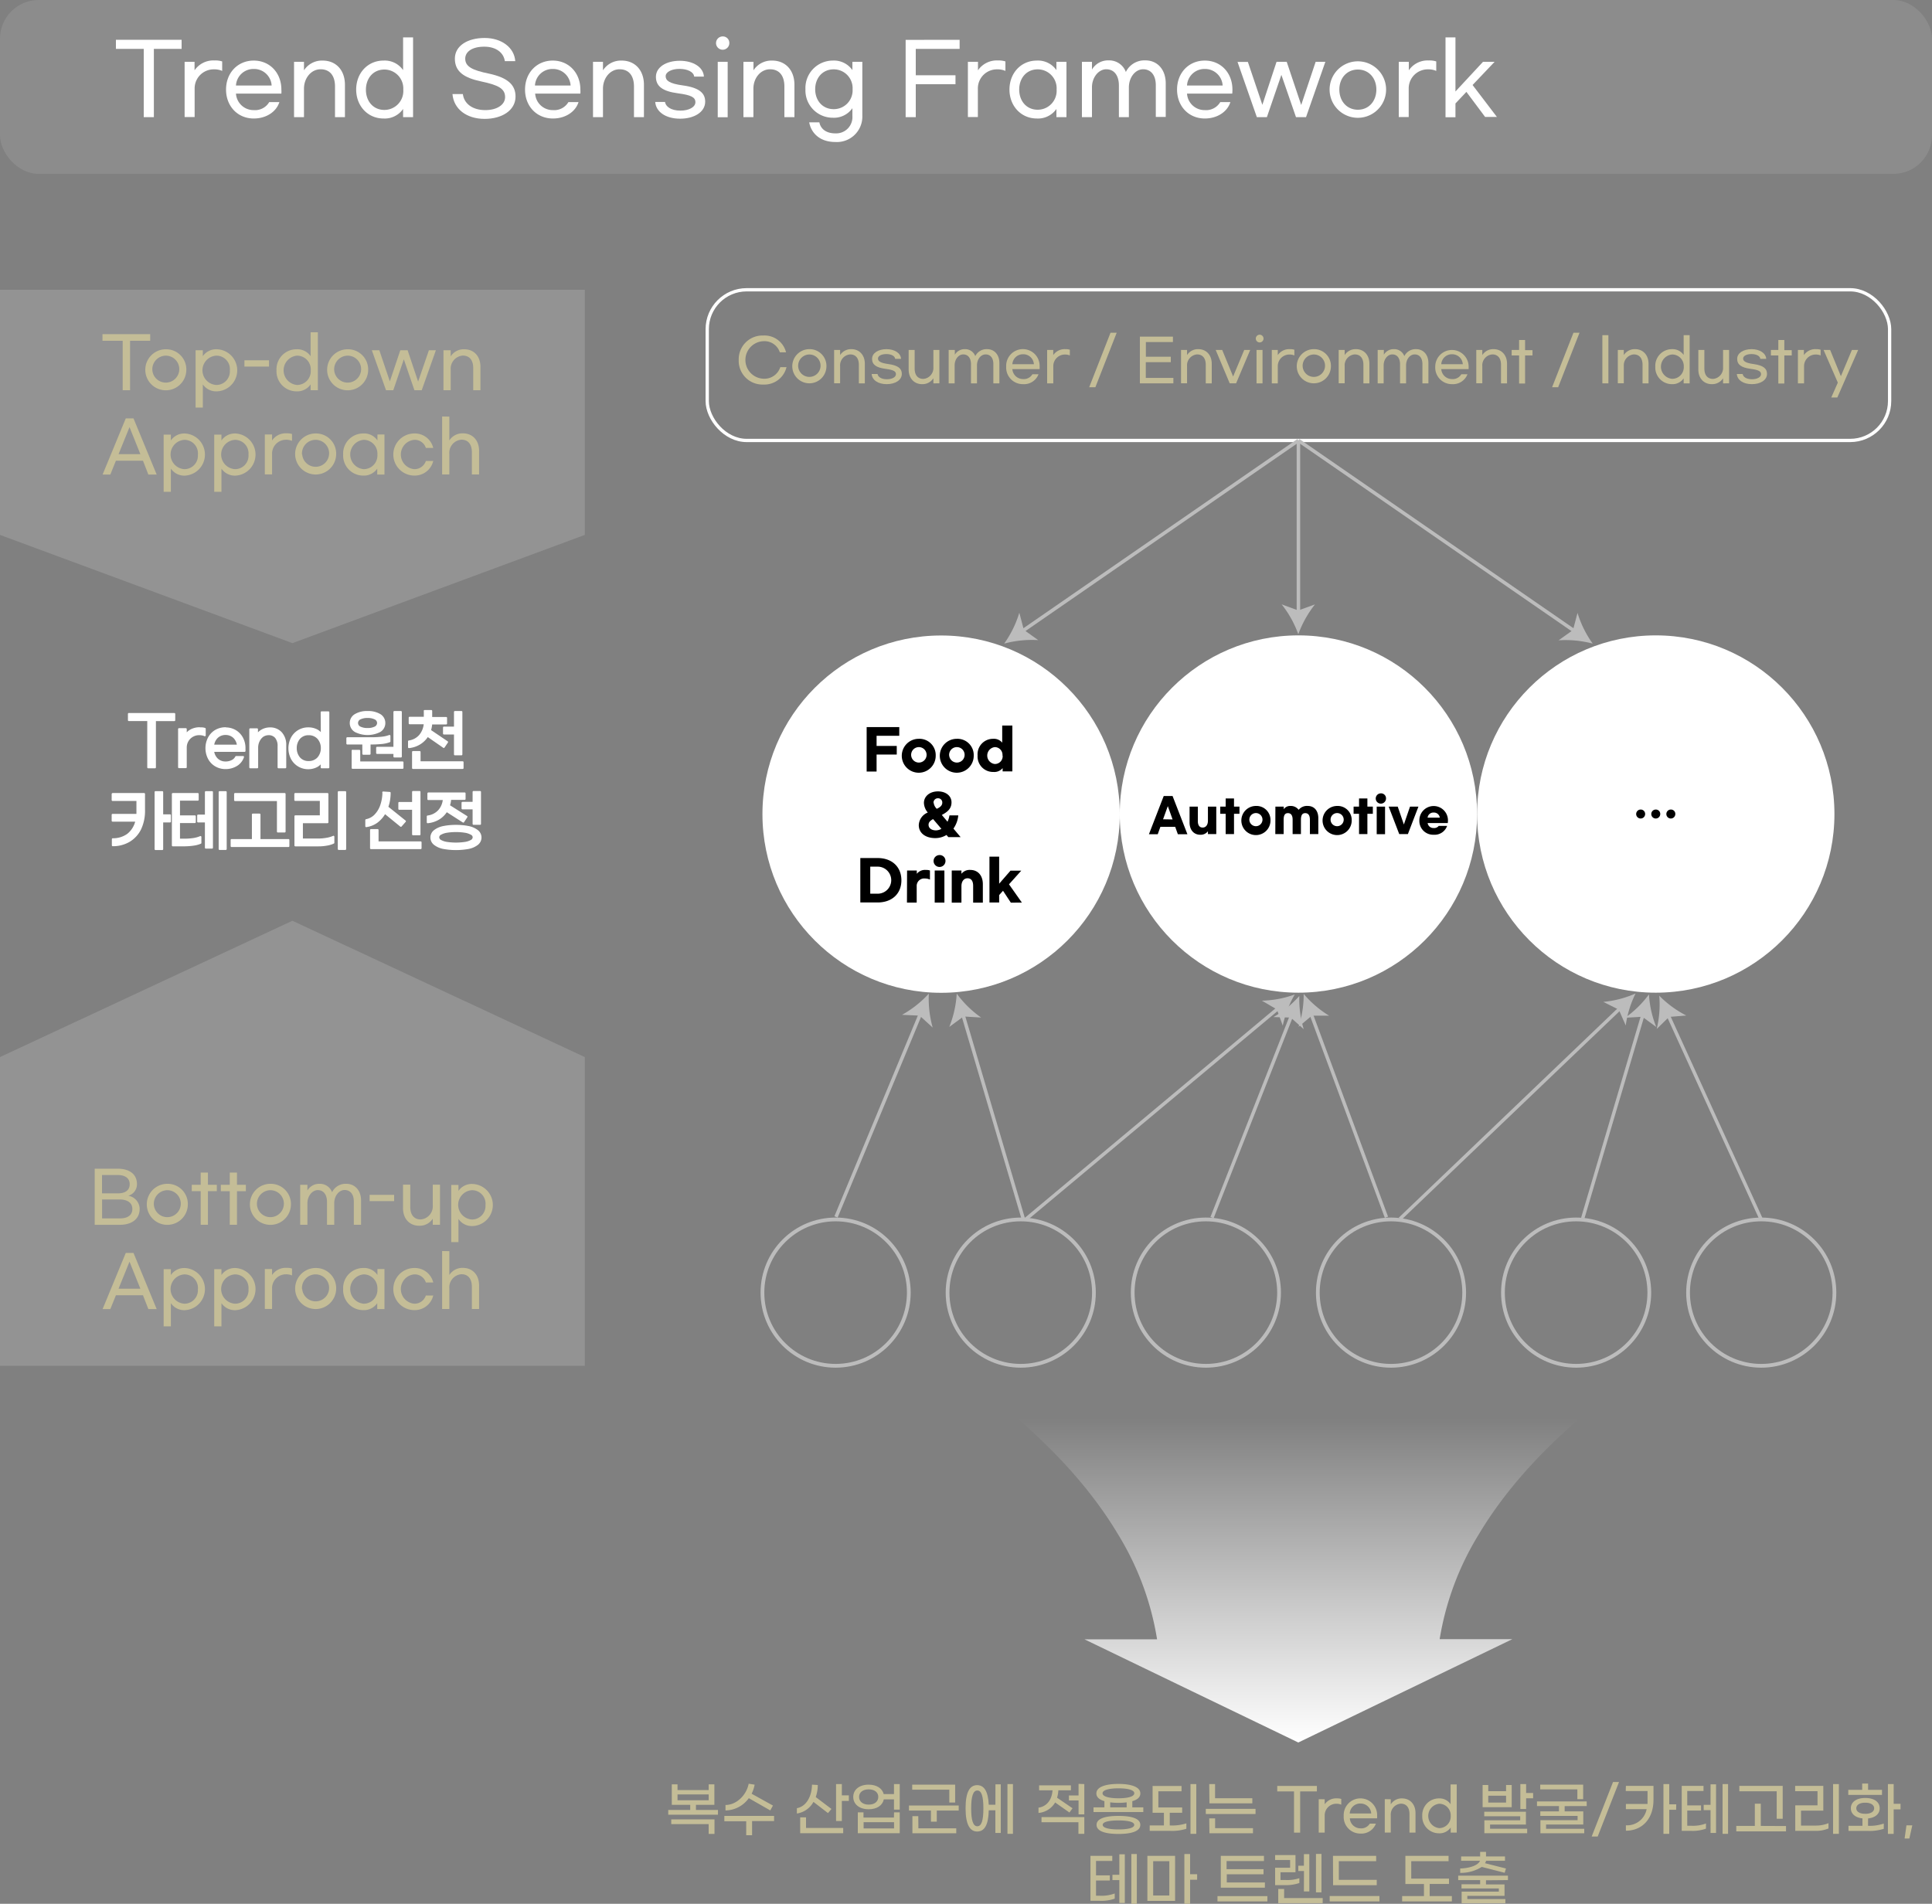 <svg xmlns="http://www.w3.org/2000/svg" xmlns:xlink="http://www.w3.org/1999/xlink" viewBox="0 0 500 492.75"><rect x="0" y="0" width="500" height="492.75" fill="#808080" stroke="none"/><defs><linearGradient id="무제_그라디언트_56" x1="336.03" y1="451" x2="336.03" y2="367" gradientUnits="userSpaceOnUse"><stop offset="0" stop-color="#fff"/><stop offset="1" stop-color="#fff" stop-opacity="0"/></linearGradient></defs><title>자산 6</title><g id="레이어_2" data-name="레이어 2"><g id="레이어_1-2" data-name="레이어 1"><rect width="500" height="45" rx="10" ry="10" style="fill:#fff;opacity:0.1"/><path d="M39.82,12.65V30.32H37.2V12.65H30V10.3H47v2.35Z" style="fill:#fff"/><path d="M50.35,16v2.2a5.87,5.87,0,0,1,5.15-2.55,5.66,5.66,0,0,1,2,.25v2.45a5.12,5.12,0,0,0-2.13-.4,4.93,4.93,0,0,0-5,4.95v7.39H47.78V16Z" style="fill:#fff"/><path d="M58.5,23.18c0-4.3,3-7.5,7.17-7.5s7.15,3.2,7.15,7.5a7.6,7.6,0,0,1,0,1.05H61.07a4.56,4.56,0,0,0,4.6,4.27,4.25,4.25,0,0,0,4-2.07H72.3c-.78,2.47-3.35,4.24-6.63,4.24C61.5,30.67,58.5,27.48,58.5,23.18Zm7.17-5.33a4.53,4.53,0,0,0-4.6,4.28H70.3A4.55,4.55,0,0,0,65.67,17.85Z" style="fill:#fff"/><path d="M78.67,16V18.2a5.54,5.54,0,0,1,4.85-2.52c3.38,0,5.75,2.42,5.75,6.27v8.37H86.7V22.4c0-2.9-1.4-4.47-3.73-4.47-2.5,0-4.3,2.35-4.3,5v7.39H76.1V16Z" style="fill:#fff"/><path d="M92.18,23.18c0-4.28,3-7.5,7.07-7.5a5.77,5.77,0,0,1,5.07,2.47V9.68h2.58V30.32h-2.58V28.2a5.77,5.77,0,0,1-5.07,2.47C95.2,30.67,92.18,27.45,92.18,23.18Zm12.19,0A4.9,4.9,0,0,0,99.47,18c-2.87,0-4.77,2.25-4.77,5.23s1.9,5.22,4.77,5.22A4.9,4.9,0,0,0,104.37,23.18Z" style="fill:#fff"/><path d="M133.35,15.83h-2.7c-.28-2.13-2.2-3.75-5.33-3.75s-4.92,1.3-4.92,3.1c0,2.07,1.85,3,6.12,3.87,4.93,1.05,6.9,2.95,6.9,5.93,0,3.6-3.52,5.79-8,5.79-4.68,0-8-2.55-8.32-6.42h2.69c.28,2.43,2.45,4.15,5.8,4.15,3,0,5.13-1.37,5.13-3.37,0-2.23-1.83-3.13-6.18-4.05-4.52-.95-6.82-2.58-6.82-5.9s3.27-5.35,7.7-5.35S133.1,12.33,133.35,15.83Z" style="fill:#fff"/><path d="M135.88,23.18c0-4.3,3-7.5,7.17-7.5s7.15,3.2,7.15,7.5a7.6,7.6,0,0,1,0,1.05h-11.7a4.55,4.55,0,0,0,4.6,4.27,4.26,4.26,0,0,0,4-2.07h2.62c-.77,2.47-3.35,4.24-6.62,4.24C138.87,30.67,135.88,27.48,135.88,23.18Zm7.17-5.33a4.52,4.52,0,0,0-4.6,4.28h9.22A4.55,4.55,0,0,0,143.05,17.85Z" style="fill:#fff"/><path d="M156.05,16V18.2a5.53,5.53,0,0,1,4.85-2.52c3.37,0,5.75,2.42,5.75,6.27v8.37h-2.58V22.4c0-2.9-1.4-4.47-3.72-4.47-2.5,0-4.3,2.35-4.3,5v7.39h-2.58V16Z" style="fill:#fff"/><path d="M182.17,19.83h-2.52c-.1-1.2-1.73-2-3.8-2s-3.58.82-3.58,1.9.9,1.9,4.4,2.37c4.3.58,5.83,2,5.83,4.2,0,2.77-2.93,4.42-6.48,4.42-3.82,0-6.27-1.84-6.45-4.34h2.53c.15,1.12,1.45,2.25,4,2.25,2.2,0,3.87-.91,3.87-2.18s-1.1-1.85-4.52-2.3c-3.9-.52-5.7-1.77-5.7-4.27s2.67-4.15,6.17-4.15S182.05,17.4,182.17,19.83Z" style="fill:#fff"/><path d="M188.75,11.13A1.72,1.72,0,1,1,187,9.43,1.67,1.67,0,0,1,188.75,11.13Zm-3,19.22V16h2.57V30.35Z" style="fill:#fff"/><path d="M195,16V18.2a5.53,5.53,0,0,1,4.85-2.52c3.37,0,5.75,2.42,5.75,6.27v8.37H203V22.4c0-2.9-1.4-4.47-3.72-4.47-2.5,0-4.3,2.35-4.3,5v7.39h-2.58V16Z" style="fill:#fff"/><path d="M209.42,31.67h2.63c.3,1.53,1.57,2.85,4.15,2.85A4.21,4.21,0,0,0,220.6,30V28a5.8,5.8,0,0,1-5.08,2.47,7.06,7.06,0,0,1-7.07-7.37,7.09,7.09,0,0,1,7.07-7.42,5.8,5.8,0,0,1,5.08,2.47V16h2.57V30a6.58,6.58,0,0,1-7,6.75C212.1,36.75,209.92,34.37,209.42,31.67Zm11.23-8.57a4.87,4.87,0,0,0-4.9-5.15c-2.88,0-4.78,2.23-4.78,5.15s1.9,5.15,4.78,5.15A4.86,4.86,0,0,0,220.65,23.1Z" style="fill:#fff"/><path d="M248.35,10.3v2.35H237v6.83l10.28,0V21.8H237v8.52h-2.62v-20Z" style="fill:#fff"/><path d="M253.1,16v2.2a5.87,5.87,0,0,1,5.15-2.55,5.66,5.66,0,0,1,1.95.25v2.45a5.12,5.12,0,0,0-2.13-.4,4.93,4.93,0,0,0-5,4.95v7.39h-2.58V16Z" style="fill:#fff"/><path d="M261.25,23.18c0-4.28,3-7.5,7.07-7.5a5.8,5.8,0,0,1,5.08,2.47V16H276V30.32H273.4V28.2a5.8,5.8,0,0,1-5.08,2.47C264.27,30.67,261.25,27.45,261.25,23.18Zm12.2,0a4.9,4.9,0,0,0-4.9-5.23c-2.88,0-4.78,2.25-4.78,5.23s1.9,5.22,4.78,5.22A4.9,4.9,0,0,0,273.45,23.18Z" style="fill:#fff"/><path d="M282.6,16v2a4.83,4.83,0,0,1,4.32-2.37,4.58,4.58,0,0,1,4.45,3,5.35,5.35,0,0,1,5.07-3c3.05,0,5.25,2.32,5.25,5.95v8.69h-2.57V22.05c0-2.57-1.25-4.12-3.28-4.12s-3.69,2.1-3.69,4.7v7.69h-2.58V22.15c0-2.67-1.27-4.22-3.27-4.22s-3.7,2.1-3.7,4.67v7.72H280V16Z" style="fill:#fff"/><path d="M304.62,23.18c0-4.3,3-7.5,7.18-7.5s7.15,3.2,7.15,7.5a7.6,7.6,0,0,1-.05,1.05H307.2a4.55,4.55,0,0,0,4.6,4.27,4.26,4.26,0,0,0,4-2.07h2.62c-.77,2.47-3.35,4.24-6.62,4.24C307.62,30.67,304.62,27.48,304.62,23.18Zm7.18-5.33a4.52,4.52,0,0,0-4.6,4.28h9.22A4.55,4.55,0,0,0,311.8,17.85Z" style="fill:#fff"/><path d="M343,16,338,30.32H335.4l-3.78-10.94-3.75,10.94h-2.6l-5-14.29h2.68l3.75,11.1L330.37,16H333l3.75,11.17L340.49,16Z" style="fill:#fff"/><path d="M358.72,23.18a7.31,7.31,0,1,1-14.62,0,7.31,7.31,0,1,1,14.62,0Zm-12.1,0c0,3,1.95,5.22,4.8,5.22s4.78-2.25,4.78-5.22S354.25,18,351.42,18,346.62,20.2,346.62,23.18Z" style="fill:#fff"/><path d="M364.6,16v2.2a5.87,5.87,0,0,1,5.15-2.55,5.66,5.66,0,0,1,1.95.25v2.45a5.12,5.12,0,0,0-2.13-.4,4.93,4.93,0,0,0-5,4.95v7.39H362V16Z" style="fill:#fff"/><path d="M379.5,23.78l-2.83,3v3.57H374.1V9.68h2.57v14L383.8,16h3l-5.7,6,6.3,8.27h-3.05Z" style="fill:#fff"/><path d="M79.87,190.06a3.12,3.12,0,0,0-2.39,1,3.83,3.83,0,0,0-.91,2.57,3.87,3.87,0,0,0,.91,2.58,3.11,3.11,0,0,0,2.39,1,3.24,3.24,0,0,0,2.45-1,3.79,3.79,0,0,0,.94-2.58,3.75,3.75,0,0,0-.94-2.57,3.25,3.25,0,0,0-2.45-1ZM58.36,190a3.09,3.09,0,0,0-2.18.84,3.44,3.44,0,0,0-1,2.12h6.38a3.45,3.45,0,0,0-1-2.13,3.12,3.12,0,0,0-2.19-.83Zm11.52-1.5a3.77,3.77,0,0,1,2.86,1.17,4.55,4.55,0,0,1,1.11,3.17v5.78H72.07v-5.47a3.45,3.45,0,0,0-.68-2.3,2.38,2.38,0,0,0-1.89-.8,2.74,2.74,0,0,0-1.54.49,3.42,3.42,0,0,0-1,1.26,3.9,3.9,0,0,0-.38,1.71v5.11H64.75v-9.88h1.78v1.5a3.36,3.36,0,0,1,1.15-1.14,4.18,4.18,0,0,1,2.2-.6Zm-11.52,0a5,5,0,0,1,2.57.68A4.79,4.79,0,0,1,62.66,191a5.51,5.51,0,0,1,.64,2.66V194a2.31,2.31,0,0,1,0,.37H55.18a3.44,3.44,0,0,0,1,2.11,3.08,3.08,0,0,0,2.18.84,3.65,3.65,0,0,0,1.75-.41,2.28,2.28,0,0,0,1-1h1.81A4,4,0,0,1,61.3,198a5.43,5.43,0,0,1-2.94.83,5,5,0,0,1-2.57-.69,4.71,4.71,0,0,1-1.74-1.83,5.79,5.79,0,0,1,0-5.33,4.74,4.74,0,0,1,1.74-1.84,5.08,5.08,0,0,1,2.57-.68Zm-6.7,0a5.78,5.78,0,0,1,.77,0,3.1,3.1,0,0,1,.58.13v1.7a2.92,2.92,0,0,0-.65-.21,4.18,4.18,0,0,0-.82-.07,3.4,3.4,0,0,0-1.79.49,3.35,3.35,0,0,0-1.21,1.24,3.41,3.41,0,0,0-.44,1.69v5.11H46.32v-9.88H48.1v1.52a3.47,3.47,0,0,1,1.21-1.16,4.7,4.7,0,0,1,2.35-.6Zm-18.29-3.72H45.12v1.63h-5v12.21H38.34V186.4h-5v-1.63Zm49.85-.43H85v14.27H83.22v-1.46A3.27,3.27,0,0,1,82,198.32a4.69,4.69,0,0,1-2.24.54,4.77,4.77,0,0,1-4.25-2.53,5.83,5.83,0,0,1,0-5.31,4.77,4.77,0,0,1,4.25-2.53A4.69,4.69,0,0,1,82,189a3.27,3.27,0,0,1,1.26,1.17Z" style="fill:#fff;fill-rule:evenodd"/><path d="M79.87,190.06a3.12,3.12,0,0,0-2.39,1,3.83,3.83,0,0,0-.91,2.57,3.87,3.87,0,0,0,.91,2.58,3.11,3.11,0,0,0,2.39,1,3.24,3.24,0,0,0,2.45-1,3.79,3.79,0,0,0,.94-2.58,3.75,3.75,0,0,0-.94-2.57,3.25,3.25,0,0,0-2.45-1ZM58.36,190a3.09,3.09,0,0,0-2.18.84,3.44,3.44,0,0,0-1,2.12h6.38a3.45,3.45,0,0,0-1-2.13,3.12,3.12,0,0,0-2.19-.83Zm11.52-1.5a3.77,3.77,0,0,1,2.86,1.17,4.55,4.55,0,0,1,1.11,3.17v5.78H72.07v-5.47a3.45,3.45,0,0,0-.68-2.3,2.38,2.38,0,0,0-1.89-.8,2.74,2.74,0,0,0-1.54.49,3.42,3.42,0,0,0-1,1.26,3.9,3.9,0,0,0-.38,1.71v5.11H64.75v-9.88h1.78v1.5a3.36,3.36,0,0,1,1.15-1.14,4.18,4.18,0,0,1,2.2-.6Zm-11.52,0a5,5,0,0,1,2.57.68A4.79,4.79,0,0,1,62.66,191a5.51,5.51,0,0,1,.64,2.66V194a2.31,2.31,0,0,1,0,.37H55.18a3.44,3.44,0,0,0,1,2.11,3.08,3.08,0,0,0,2.18.84,3.65,3.65,0,0,0,1.75-.41,2.28,2.28,0,0,0,1-1h1.81A4,4,0,0,1,61.3,198a5.43,5.43,0,0,1-2.94.83,5,5,0,0,1-2.57-.69,4.71,4.71,0,0,1-1.74-1.83,5.79,5.79,0,0,1,0-5.33,4.74,4.74,0,0,1,1.74-1.84,5.08,5.08,0,0,1,2.57-.68Zm-6.7,0a5.78,5.78,0,0,1,.77,0,3.1,3.1,0,0,1,.58.13v1.7a2.92,2.92,0,0,0-.65-.21,4.18,4.18,0,0,0-.82-.07,3.4,3.4,0,0,0-1.79.49,3.35,3.35,0,0,0-1.21,1.24,3.41,3.41,0,0,0-.44,1.69v5.11H46.32v-9.88H48.1v1.52a3.47,3.47,0,0,1,1.21-1.16,4.7,4.7,0,0,1,2.35-.6Zm-18.29-3.72H45.12v1.63h-5v12.21H38.34V186.4h-5v-1.63Zm49.85-.43H85v14.27H83.22v-1.46A3.27,3.27,0,0,1,82,198.32a4.69,4.69,0,0,1-2.24.54,4.77,4.77,0,0,1-4.25-2.53,5.83,5.83,0,0,1,0-5.31,4.77,4.77,0,0,1,4.25-2.53A4.69,4.69,0,0,1,82,189a3.27,3.27,0,0,1,1.26,1.17Z" style="fill:none;stroke:#fff;stroke-linejoin:round;stroke-width:0.461px"/><path d="M106.87,194.62h1.74v2.65h11.13v1.52H106.87v-4.17Zm-15.63-.31H93v3h11.19v1.45H91.24v-4.48Zm9.57-3.85v1.42a7.74,7.74,0,0,1-2,.45,27.68,27.68,0,0,1-2.88.13h-.26v2.65H94v-2.65H89.87v-1.41H96a23.86,23.86,0,0,0,2.79-.14,7.76,7.76,0,0,0,2-.45Zm-5.69-4.86a4.3,4.3,0,0,0-1.93.38,1.26,1.26,0,0,0-.76,1.14,1.29,1.29,0,0,0,.76,1.16,4.3,4.3,0,0,0,1.93.38,4.24,4.24,0,0,0,1.93-.38,1.3,1.3,0,0,0,.77-1.16,1.27,1.27,0,0,0-.77-1.14,4.24,4.24,0,0,0-1.93-.38Zm0-1.34a5.92,5.92,0,0,1,3.15.74,2.41,2.41,0,0,1,1.22,2.12,2.43,2.43,0,0,1-1.22,2.15,7.05,7.05,0,0,1-6.29,0,2.44,2.44,0,0,1-1.23-2.15A2.42,2.42,0,0,1,92,185a5.91,5.91,0,0,1,3.14-.74Zm22.6,0h1.71v11h-1.71v-5.39h-2.84v-1.58h2.84v-4Zm-15.67,0h1.71v11.56h-1.71v-.92H97.58v-1.38h4.47v-9.26Zm7.84-.26h1.73v1.8h3.85v1.47h-3.84a7,7,0,0,1-.12.93,5.69,5.69,0,0,1-.22.86l4.44,3-.88,1.3-4.2-2.91a6.29,6.29,0,0,1-2,2,6.56,6.56,0,0,1-2.82.95v-1.52a4.58,4.58,0,0,0,2.84-1.51,5.46,5.46,0,0,0,1.24-3.15H106v-1.47h3.91V184Z" style="fill:#fff;fill-rule:evenodd"/><path d="M106.87,194.62h1.74v2.65h11.13v1.52H106.87v-4.17Zm-15.63-.31H93v3h11.19v1.45H91.24v-4.48Zm9.57-3.85v1.42a7.74,7.74,0,0,1-2,.45,27.68,27.68,0,0,1-2.88.13h-.26v2.65H94v-2.65H89.87v-1.41H96a23.86,23.86,0,0,0,2.79-.14,7.76,7.76,0,0,0,2-.45Zm-5.69-4.86a4.3,4.3,0,0,0-1.93.38,1.26,1.26,0,0,0-.76,1.14,1.29,1.29,0,0,0,.76,1.16,4.3,4.3,0,0,0,1.93.38,4.24,4.24,0,0,0,1.93-.38,1.3,1.3,0,0,0,.77-1.16,1.27,1.27,0,0,0-.77-1.14,4.24,4.24,0,0,0-1.93-.38Zm0-1.34a5.92,5.92,0,0,1,3.15.74,2.41,2.41,0,0,1,1.22,2.12,2.43,2.43,0,0,1-1.22,2.15,7.05,7.05,0,0,1-6.29,0,2.44,2.44,0,0,1-1.23-2.15A2.42,2.42,0,0,1,92,185a5.91,5.91,0,0,1,3.14-.74Zm22.6,0h1.71v11h-1.71v-5.39h-2.84v-1.58h2.84v-4Zm-15.67,0h1.71v11.56h-1.71v-.92H97.58v-1.38h4.47v-9.26Zm7.84-.26h1.73v1.8h3.85v1.47h-3.84a7,7,0,0,1-.12.93,5.69,5.69,0,0,1-.22.86l4.44,3-.88,1.3-4.2-2.91a6.29,6.29,0,0,1-2,2,6.56,6.56,0,0,1-2.82.95v-1.52a4.58,4.58,0,0,0,2.84-1.51,5.46,5.46,0,0,0,1.24-3.15H106v-1.47h3.91V184Z" style="fill:none;stroke:#fff;stroke-linejoin:round;stroke-width:0.461px"/><path d="M65.42,210.81h1.76v6.59h7.48V219H59.92v-1.6h5.5v-6.59Zm11-5.32h8.34v7.34h-6.6v4.43h4.32a12.06,12.06,0,0,0,2.1-.2,6.76,6.76,0,0,0,1.72-.51v1.57a6.33,6.33,0,0,1-1.73.52,11.59,11.59,0,0,1-2.14.19h-6v-7.57H83v-4.2H76.4v-1.57Zm-31.69,0h6.46V207H46.35v4.27h4.09v1.52H46.35v4.51h1.28a15.77,15.77,0,0,0,2.39-.16,7.37,7.37,0,0,0,1.87-.52v1.54a7.12,7.12,0,0,1-1.86.49,17.1,17.1,0,0,1-2.49.17H44.71V205.49Zm-15.58,0H37.3v4.13a11,11,0,0,1-1,4.94,7.48,7.48,0,0,1-2.88,3.13,8.28,8.28,0,0,1-4.24,1.1v-1.6A6.47,6.47,0,0,0,33.08,216a6.23,6.23,0,0,0,2.2-3.57H29.13v-1.55h6.41c0-.18,0-.37,0-.55s0-.38,0-.58v-2.67H29.13v-1.56Zm31.69,0H73.68v9.75H71.9v-8.14H60.82v-1.61ZM53.26,205h1.62v14.41H53.26v-6.77h-2v-1.57h2V205ZM87.65,205h1.71v14.75H87.65V205Zm-30.83,0h1.62v14.75H56.82V205Zm-16.58,0H42v6H44v1.64H42v7.14H40.24V205Z" style="fill:#fff;fill-rule:evenodd"/><path d="M65.42,210.81h1.76v6.59h7.48V219H59.92v-1.6h5.5v-6.59Zm11-5.32h8.34v7.34h-6.6v4.43h4.32a12.06,12.06,0,0,0,2.1-.2,6.76,6.76,0,0,0,1.72-.51v1.57a6.33,6.33,0,0,1-1.73.52,11.59,11.59,0,0,1-2.14.19h-6v-7.57H83v-4.2H76.4v-1.57Zm-31.69,0h6.46V207H46.35v4.27h4.09v1.52H46.35v4.51h1.28a15.77,15.77,0,0,0,2.39-.16,7.37,7.37,0,0,0,1.87-.52v1.54a7.12,7.12,0,0,1-1.86.49,17.1,17.1,0,0,1-2.49.17H44.71V205.49Zm-15.58,0H37.3v4.13a11,11,0,0,1-1,4.94,7.48,7.48,0,0,1-2.88,3.13,8.28,8.28,0,0,1-4.24,1.1v-1.6A6.47,6.47,0,0,0,33.08,216a6.23,6.23,0,0,0,2.2-3.57H29.13v-1.55h6.41c0-.18,0-.37,0-.55s0-.38,0-.58v-2.67H29.13v-1.56Zm31.69,0H73.68v9.75H71.9v-8.14H60.82v-1.61ZM53.26,205h1.62v14.41H53.26v-6.77h-2v-1.57h2V205ZM87.65,205h1.71v14.75H87.65V205Zm-30.83,0h1.62v14.75H56.82V205Zm-16.58,0H42v6H44v1.64H42v7.14H40.24V205Z" style="fill:none;stroke:#fff;stroke-linejoin:round;stroke-width:0.461px"/><path d="M118,215.13a14.53,14.53,0,0,0-2.31.17,4.79,4.79,0,0,0-1.63.53,1,1,0,0,0-.62.89,1.07,1.07,0,0,0,.62.9,4.81,4.81,0,0,0,1.63.52,15.78,15.78,0,0,0,4.62,0,4.81,4.81,0,0,0,1.63-.52,1.07,1.07,0,0,0,.62-.9,1,1,0,0,0-.62-.89,4.79,4.79,0,0,0-1.63-.53,14.53,14.53,0,0,0-2.31-.17Zm-22-.31h1.74V218h11.13v1.54H96v-4.7Zm22-1.09a15.88,15.88,0,0,1,3.24.3,5.45,5.45,0,0,1,2.28,1,2.18,2.18,0,0,1,0,3.47,5.45,5.45,0,0,1-2.28,1,18.24,18.24,0,0,1-6.48,0,5.45,5.45,0,0,1-2.28-1,2.18,2.18,0,0,1,0-3.47,5.45,5.45,0,0,1,2.28-1,15.88,15.88,0,0,1,3.24-.3Zm-7.15-8.39h9.41v1.46h-3.73a6.37,6.37,0,0,1-.11.89,8,8,0,0,1-.22.84l4.55,2.87-.85,1.28-4.34-2.78a6.07,6.07,0,0,1-2,2,6.86,6.86,0,0,1-2.88.94v-1.54a4.7,4.7,0,0,0,2.91-1.46,5,5,0,0,0,1.25-3h-4v-1.46Zm-11.69-.25,1.71.11a12,12,0,0,1-.16,1.92,9.21,9.21,0,0,1-.47,1.77l4.58,3.67-1.07,1.21-4.16-3.39a7.55,7.55,0,0,1-2,2.33,6.07,6.07,0,0,1-2.82,1.14v-1.6a4.36,4.36,0,0,0,2.37-1.3,6.86,6.86,0,0,0,1.51-2.55,10.63,10.63,0,0,0,.55-3.31Zm23.38-.13h1.71v8.29h-1.71v-4h-2.86v-1.48h2.86V205Zm-15.66,0h1.71v11h-1.71v-6.6h-3.56v-1.56h3.56V205Z" style="fill:#fff;fill-rule:evenodd"/><path d="M118,215.13a14.53,14.53,0,0,0-2.31.17,4.79,4.79,0,0,0-1.63.53,1,1,0,0,0-.62.89,1.07,1.07,0,0,0,.62.9,4.81,4.81,0,0,0,1.63.52,15.78,15.78,0,0,0,4.62,0,4.81,4.81,0,0,0,1.63-.52,1.07,1.07,0,0,0,.62-.9,1,1,0,0,0-.62-.89,4.79,4.79,0,0,0-1.63-.53,14.53,14.53,0,0,0-2.31-.17Zm-22-.31h1.74V218h11.13v1.54H96v-4.7Zm22-1.09a15.88,15.88,0,0,1,3.24.3,5.45,5.45,0,0,1,2.28,1,2.18,2.18,0,0,1,0,3.47,5.45,5.45,0,0,1-2.28,1,18.24,18.24,0,0,1-6.48,0,5.45,5.45,0,0,1-2.28-1,2.18,2.18,0,0,1,0-3.47,5.45,5.45,0,0,1,2.28-1,15.88,15.88,0,0,1,3.24-.3Zm-7.15-8.39h9.41v1.46h-3.73a6.37,6.37,0,0,1-.11.89,8,8,0,0,1-.22.84l4.55,2.87-.85,1.28-4.34-2.78a6.07,6.07,0,0,1-2,2,6.86,6.86,0,0,1-2.88.94v-1.54a4.7,4.7,0,0,0,2.91-1.46,5,5,0,0,0,1.25-3h-4v-1.46Zm-11.69-.25,1.71.11a12,12,0,0,1-.16,1.92,9.21,9.21,0,0,1-.47,1.77l4.58,3.67-1.07,1.21-4.16-3.39a7.55,7.55,0,0,1-2,2.33,6.07,6.07,0,0,1-2.82,1.14v-1.6a4.36,4.36,0,0,0,2.37-1.3,6.86,6.86,0,0,0,1.51-2.55,10.63,10.63,0,0,0,.55-3.31Zm23.38-.13h1.71v8.29h-1.71v-4h-2.86v-1.48h2.86V205Zm-15.66,0h1.71v11h-1.71v-6.6h-3.56v-1.56h3.56V205Z" style="fill:none;stroke:#fff;stroke-linejoin:round;stroke-width:0.461px"/><polygon points="151.35 75 151.35 138.45 75.68 166.46 0 138.45 0 75 151.35 75 151.35 75" style="fill:#fff;fill-rule:evenodd;opacity:0.149"/><path d="M33.66,88.2V101H31.75V88.2H26.52V86.49H38.87V88.2Z" style="fill:#c4bd97"/><path d="M48.22,95.84a5.31,5.31,0,1,1-5.3-5.44A5.22,5.22,0,0,1,48.22,95.84Zm-8.79,0a3.49,3.49,0,1,0,3.49-3.79A3.53,3.53,0,0,0,39.43,95.84Z" style="fill:#c4bd97"/><path d="M52.49,99.49v6H50.62V90.65h1.87v1.54a4.2,4.2,0,0,1,3.69-1.79,5.45,5.45,0,0,1,0,10.89A4.2,4.2,0,0,1,52.49,99.49Zm7-3.65A3.49,3.49,0,0,0,56,92.05a3.8,3.8,0,0,0,0,7.59A3.5,3.5,0,0,0,59.48,95.84Z" style="fill:#c4bd97"/><path d="M69.62,94.88H63.26V93.25h6.36Z" style="fill:#c4bd97"/><path d="M71.56,95.84A5.17,5.17,0,0,1,76.7,90.4a4.2,4.2,0,0,1,3.69,1.79V86h1.87v15H80.39V99.49a4.2,4.2,0,0,1-3.69,1.8A5.18,5.18,0,0,1,71.56,95.84Zm8.86,0a3.55,3.55,0,0,0-3.55-3.79,3.81,3.81,0,0,0,0,7.59A3.56,3.56,0,0,0,80.42,95.84Z" style="fill:#c4bd97"/><path d="M95.28,95.84A5.31,5.31,0,1,1,90,90.4,5.22,5.22,0,0,1,95.28,95.84Zm-8.79,0A3.49,3.49,0,1,0,90,92.05,3.53,3.53,0,0,0,86.49,95.84Z" style="fill:#c4bd97"/><path d="M112.81,90.65,109.14,101h-1.89l-2.74-8-2.73,8H99.9L96.23,90.65h1.94l2.72,8.06,2.71-8.06h1.89l2.72,8.12L111,90.65Z" style="fill:#c4bd97"/><path d="M116.64,90.65v1.58a4,4,0,0,1,3.52-1.83c2.46,0,4.18,1.76,4.18,4.55V101h-1.87V95.28c0-2.11-1-3.25-2.71-3.25a3.4,3.4,0,0,0-3.12,3.63V101h-1.87V90.65Z" style="fill:#c4bd97"/><path d="M37,119.24H30l-1.45,3.59h-2l6-14.54h2l6,14.54H38.4Zm-.67-1.69-2.81-7-2.84,7Z" style="fill:#c4bd97"/><path d="M44.22,121.29v6H42.35v-14.8h1.87V114a4.2,4.2,0,0,1,3.69-1.8,5.46,5.46,0,0,1,0,10.9A4.2,4.2,0,0,1,44.22,121.29Zm7-3.65a3.5,3.5,0,0,0-3.47-3.8,3.8,3.8,0,0,0,0,7.59A3.49,3.49,0,0,0,51.21,117.64Z" style="fill:#c4bd97"/><path d="M57.31,121.29v6H55.44v-14.8h1.87V114a4.2,4.2,0,0,1,3.69-1.8,5.46,5.46,0,0,1,0,10.9A4.2,4.2,0,0,1,57.31,121.29Zm7-3.65a3.5,3.5,0,0,0-3.47-3.8,3.8,3.8,0,0,0,0,7.59A3.49,3.49,0,0,0,64.31,117.64Z" style="fill:#c4bd97"/><path d="M70.41,112.45V114a4.27,4.27,0,0,1,3.74-1.85,4.46,4.46,0,0,1,1.42.18v1.78a3.76,3.76,0,0,0-1.55-.29,3.59,3.59,0,0,0-3.61,3.6v5.37H68.54V112.45Z" style="fill:#c4bd97"/><path d="M87,117.64a5.31,5.31,0,1,1-5.3-5.45A5.22,5.22,0,0,1,87,117.64Zm-8.79,0a3.49,3.49,0,1,0,3.49-3.8A3.52,3.52,0,0,0,78.16,117.64Z" style="fill:#c4bd97"/><path d="M88.81,117.64A5.18,5.18,0,0,1,94,112.19a4.17,4.17,0,0,1,3.68,1.8v-1.54H99.5v10.38H97.63v-1.54a4.17,4.17,0,0,1-3.68,1.8A5.18,5.18,0,0,1,88.81,117.64Zm8.86,0a3.56,3.56,0,0,0-3.56-3.8,3.81,3.81,0,0,0,0,7.59A3.55,3.55,0,0,0,97.67,117.64Z" style="fill:#c4bd97"/><path d="M107.24,123.09a5.45,5.45,0,0,1,0-10.9,4.89,4.89,0,0,1,4.88,3.74h-1.91a3,3,0,0,0-3-2.09,3.81,3.81,0,0,0,0,7.59,3.08,3.08,0,0,0,3-2.12h1.91A4.92,4.92,0,0,1,107.24,123.09Z" style="fill:#c4bd97"/><path d="M116.29,107.83V114a4,4,0,0,1,3.52-1.84c2.45,0,4.18,1.76,4.18,4.56v6.08h-1.87v-5.75c0-2.11-1-3.25-2.71-3.25a3.39,3.39,0,0,0-3.12,3.63v5.37h-1.87v-15Z" style="fill:#c4bd97"/><polygon points="0 353.5 0 273.59 75.68 238.31 151.35 273.59 151.35 353.5 0 353.5 0 353.5" style="fill:#fff;fill-rule:evenodd;opacity:0.149"/><path d="M30.45,302.49c3.22,0,5,1.55,5,4a3.1,3.1,0,0,1-2.25,3,3.48,3.48,0,0,1,2.94,3.41c0,2.51-1.9,4.11-5.17,4.11H24.51V302.49Zm3.11,4c0-1.54-1.15-2.37-3.16-2.37h-4v4.75h4C32.41,308.9,33.56,308.07,33.56,306.52Zm.69,6.41c0-1.59-1.27-2.45-3.31-2.45H26.42v4.9h4.52C33,315.38,34.25,314.53,34.25,312.93Z" style="fill:#c4bd97"/><path d="M48.61,311.84a5.31,5.31,0,1,1-5.3-5.44A5.22,5.22,0,0,1,48.61,311.84Zm-8.79,0a3.49,3.49,0,1,0,3.49-3.79A3.53,3.53,0,0,0,39.82,311.84Z" style="fill:#c4bd97"/><path d="M56.11,308.3h-2.3V317H51.94V308.3H49.63v-1.65h2.31v-3.16h1.87v3.16h2.3Z" style="fill:#c4bd97"/><path d="M63.63,308.3h-2.3V317H59.46V308.3H57.15v-1.65h2.31v-3.16h1.87v3.16h2.3Z" style="fill:#c4bd97"/><path d="M75.29,311.84A5.31,5.31,0,1,1,70,306.4,5.22,5.22,0,0,1,75.29,311.84Zm-8.79,0A3.49,3.49,0,1,0,70,308.05,3.53,3.53,0,0,0,66.5,311.84Z" style="fill:#c4bd97"/><path d="M79.56,306.65v1.47a3.53,3.53,0,0,1,3.14-1.72,3.33,3.33,0,0,1,3.24,2.18,3.87,3.87,0,0,1,3.68-2.18c2.22,0,3.82,1.69,3.82,4.32V317H91.57v-6c0-1.87-.91-3-2.38-3s-2.69,1.53-2.69,3.41V317H84.63V311.1c0-1.94-.93-3.07-2.38-3.07s-2.69,1.53-2.69,3.4V317H77.69V306.65Z" style="fill:#c4bd97"/><path d="M102,310.88H95.66v-1.63H102Z" style="fill:#c4bd97"/><path d="M112,317v-1.58a4,4,0,0,1-3.52,1.83c-2.45,0-4.18-1.76-4.18-4.56v-6.08h1.88v5.76c0,2.1,1,3.25,2.7,3.25A3.39,3.39,0,0,0,112,312v-5.38h1.87V317Z" style="fill:#c4bd97"/><path d="M118.65,315.49v6h-1.87v-14.8h1.87v1.54a4.18,4.18,0,0,1,3.68-1.79,5.45,5.45,0,0,1,0,10.89A4.19,4.19,0,0,1,118.65,315.49Zm7-3.65a3.49,3.49,0,0,0-3.47-3.79,3.8,3.8,0,0,0,0,7.59A3.5,3.5,0,0,0,125.64,311.84Z" style="fill:#c4bd97"/><path d="M37,335.24H30l-1.45,3.59h-2l6-14.54h2l6,14.54H38.4Zm-.67-1.69-2.81-7-2.84,7Z" style="fill:#c4bd97"/><path d="M44.22,337.29v6H42.35v-14.8h1.87V330a4.2,4.2,0,0,1,3.69-1.8,5.46,5.46,0,0,1,0,10.9A4.2,4.2,0,0,1,44.22,337.29Zm7-3.65a3.5,3.5,0,0,0-3.47-3.8,3.8,3.8,0,0,0,0,7.59A3.49,3.49,0,0,0,51.21,333.64Z" style="fill:#c4bd97"/><path d="M57.31,337.29v6H55.44v-14.8h1.87V330a4.2,4.2,0,0,1,3.69-1.8,5.46,5.46,0,0,1,0,10.9A4.2,4.2,0,0,1,57.31,337.29Zm7-3.65a3.5,3.5,0,0,0-3.47-3.8,3.8,3.8,0,0,0,0,7.59A3.49,3.49,0,0,0,64.31,333.64Z" style="fill:#c4bd97"/><path d="M70.41,328.45V330a4.27,4.27,0,0,1,3.74-1.85,4.46,4.46,0,0,1,1.42.18v1.78a3.76,3.76,0,0,0-1.55-.29,3.59,3.59,0,0,0-3.61,3.6v5.37H68.54V328.45Z" style="fill:#c4bd97"/><path d="M87,333.64a5.31,5.31,0,1,1-5.3-5.45A5.22,5.22,0,0,1,87,333.64Zm-8.79,0a3.49,3.49,0,1,0,3.49-3.8A3.52,3.52,0,0,0,78.16,333.64Z" style="fill:#c4bd97"/><path d="M88.81,333.64A5.18,5.18,0,0,1,94,328.19a4.17,4.17,0,0,1,3.68,1.8v-1.54H99.5v10.38H97.63v-1.54a4.17,4.17,0,0,1-3.68,1.8A5.18,5.18,0,0,1,88.81,333.64Zm8.86,0a3.56,3.56,0,0,0-3.56-3.8,3.81,3.81,0,0,0,0,7.59A3.55,3.55,0,0,0,97.67,333.64Z" style="fill:#c4bd97"/><path d="M107.24,339.09a5.45,5.45,0,0,1,0-10.9,4.89,4.89,0,0,1,4.88,3.74h-1.91a3,3,0,0,0-3-2.09,3.81,3.81,0,0,0,0,7.59,3.08,3.08,0,0,0,3-2.12h1.91A4.92,4.92,0,0,1,107.24,339.09Z" style="fill:#c4bd97"/><path d="M116.29,323.83V330a4,4,0,0,1,3.52-1.84c2.45,0,4.18,1.76,4.18,4.56v6.08h-1.87v-5.75c0-2.11-1-3.25-2.71-3.25a3.39,3.39,0,0,0-3.12,3.63v5.37h-1.87v-15Z" style="fill:#c4bd97"/><path d="M191.18,93.16a6.14,6.14,0,0,1,6.34-6.32,5.75,5.75,0,0,1,5.91,4.35h-1.61a4.18,4.18,0,0,0-4.27-2.88,4.86,4.86,0,0,0,0,9.71,4.32,4.32,0,0,0,4.39-3h1.61a5.89,5.89,0,0,1-6,4.51A6.14,6.14,0,0,1,191.18,93.16Z" style="fill:#c4bd97"/><path d="M213.88,94.9a4.42,4.42,0,1,1-4.41-4.53A4.34,4.34,0,0,1,213.88,94.9Zm-7.31,0a2.9,2.9,0,1,0,2.9-3.15A2.92,2.92,0,0,0,206.57,94.9Z" style="fill:#c4bd97"/><path d="M217.42,90.58V91.9a3.35,3.35,0,0,1,2.93-1.53c2,0,3.47,1.47,3.47,3.79v5.06h-1.55V94.43c0-1.75-.85-2.7-2.25-2.7a2.83,2.83,0,0,0-2.6,3v4.47h-1.55V90.58Z" style="fill:#c4bd97"/><path d="M233.19,92.88h-1.52c-.06-.73-1-1.24-2.29-1.24s-2.16.5-2.16,1.15.54,1.14,2.65,1.43c2.6.35,3.52,1.19,3.52,2.54,0,1.67-1.77,2.67-3.91,2.67-2.31,0-3.79-1.12-3.89-2.63h1.52c.09.68.88,1.36,2.42,1.36,1.32,0,2.34-.54,2.34-1.31s-.67-1.12-2.74-1.39c-2.35-.32-3.44-1.07-3.44-2.58s1.62-2.51,3.73-2.51S233.12,91.41,233.19,92.88Z" style="fill:#c4bd97"/><path d="M241.56,99.22V97.9a3.35,3.35,0,0,1-2.93,1.53c-2,0-3.47-1.47-3.47-3.79V90.58h1.55v4.79c0,1.75.85,2.7,2.25,2.7a2.83,2.83,0,0,0,2.6-3V90.58h1.55v8.64Z" style="fill:#c4bd97"/><path d="M247.11,90.58v1.23a2.91,2.91,0,0,1,2.61-1.44,2.76,2.76,0,0,1,2.68,1.81,3.25,3.25,0,0,1,3.07-1.81c1.84,0,3.17,1.41,3.17,3.59v5.26h-1.56v-5c0-1.55-.75-2.49-2-2.49s-2.24,1.27-2.24,2.84v4.65h-1.55V94.28c0-1.61-.77-2.55-2-2.55s-2.23,1.27-2.23,2.82v4.67h-1.55V90.58Z" style="fill:#c4bd97"/><path d="M260.4,94.9a4.33,4.33,0,1,1,8.65,0,4.5,4.5,0,0,1,0,.63H262a2.76,2.76,0,0,0,2.78,2.58,2.57,2.57,0,0,0,2.41-1.25h1.58a4,4,0,0,1-4,2.57A4.3,4.3,0,0,1,260.4,94.9Zm4.34-3.21A2.73,2.73,0,0,0,262,94.27h5.57A2.74,2.74,0,0,0,264.74,91.69Z" style="fill:#c4bd97"/><path d="M272.58,90.58v1.33a3.56,3.56,0,0,1,3.11-1.54,3.64,3.64,0,0,1,1.18.15V92a3.07,3.07,0,0,0-1.28-.24,3,3,0,0,0-3,3v4.47H271V90.58Z" style="fill:#c4bd97"/><path d="M281.88,100.23l5.52-14.11H289l-5.52,14.11Z" style="fill:#c4bd97"/><path d="M303.55,87.13v1.4h-7v3.8H303v1.41h-6.47v4.07h7.14v1.41H295V87.13Z" style="fill:#c4bd97"/><path d="M307.21,90.58V91.9a3.32,3.32,0,0,1,2.92-1.53c2,0,3.47,1.47,3.47,3.79v5.06h-1.55V94.43c0-1.75-.85-2.7-2.25-2.7a2.82,2.82,0,0,0-2.59,3v4.47h-1.56V90.58Z" style="fill:#c4bd97"/><path d="M323.55,90.58l-3.65,8.64h-1.65l-3.63-8.64h1.69l2.82,6.87L322,90.58Z" style="fill:#c4bd97"/><path d="M327,87.63a1,1,0,1,1-1.05-1A1,1,0,0,1,327,87.63Zm-1.81,11.6V90.58h1.55v8.65Z" style="fill:#c4bd97"/><path d="M330.69,90.58v1.33a3.56,3.56,0,0,1,3.11-1.54,3.68,3.68,0,0,1,1.18.15V92a3.16,3.16,0,0,0-1.29-.24,3,3,0,0,0-3,3v4.47h-1.55V90.58Z" style="fill:#c4bd97"/><path d="M344.44,94.9A4.42,4.42,0,1,1,340,90.37,4.34,4.34,0,0,1,344.44,94.9Zm-7.31,0a2.9,2.9,0,1,0,2.9-3.15A2.92,2.92,0,0,0,337.13,94.9Z" style="fill:#c4bd97"/><path d="M348,90.58V91.9a3.35,3.35,0,0,1,2.93-1.53c2,0,3.47,1.47,3.47,3.79v5.06h-1.55V94.43c0-1.75-.85-2.7-2.25-2.7a2.83,2.83,0,0,0-2.6,3v4.47h-1.55V90.58Z" style="fill:#c4bd97"/><path d="M358.14,90.58v1.23a2.91,2.91,0,0,1,2.61-1.44,2.77,2.77,0,0,1,2.69,1.81,3.24,3.24,0,0,1,3.06-1.81c1.84,0,3.17,1.41,3.17,3.59v5.26h-1.55v-5c0-1.55-.76-2.49-2-2.49s-2.23,1.27-2.23,2.84v4.65h-1.56V94.28c0-1.61-.77-2.55-2-2.55s-2.24,1.27-2.24,2.82v4.67h-1.55V90.58Z" style="fill:#c4bd97"/><path d="M371.44,94.9a4.32,4.32,0,1,1,8.64,0c0,.2,0,.42,0,.63H373a2.76,2.76,0,0,0,2.78,2.58,2.55,2.55,0,0,0,2.41-1.25h1.59a4,4,0,0,1-4,2.57A4.3,4.3,0,0,1,371.44,94.9Zm4.33-3.21A2.73,2.73,0,0,0,373,94.27h5.57A2.74,2.74,0,0,0,375.77,91.69Z" style="fill:#c4bd97"/><path d="M383.62,90.58V91.9a3.33,3.33,0,0,1,2.93-1.53c2,0,3.47,1.47,3.47,3.79v5.06h-1.56V94.43c0-1.75-.84-2.7-2.25-2.7a2.82,2.82,0,0,0-2.59,3v4.47h-1.56V90.58Z" style="fill:#c4bd97"/><path d="M396.61,92h-1.92v7.26h-1.55V92h-1.92V90.58h1.92V88h1.55v2.62h1.92Z" style="fill:#c4bd97"/><path d="M401.68,100.23l5.53-14.11h1.57l-5.53,14.11Z" style="fill:#c4bd97"/><path d="M414.69,99.22V86.75h1.56V99.22Z" style="fill:#c4bd97"/><path d="M420.24,90.58V91.9a3.35,3.35,0,0,1,2.93-1.53c2,0,3.47,1.47,3.47,3.79v5.06h-1.55V94.43c0-1.75-.85-2.7-2.25-2.7a2.83,2.83,0,0,0-2.6,3v4.47h-1.55V90.58Z" style="fill:#c4bd97"/><path d="M428.39,94.9a4.31,4.31,0,0,1,4.28-4.53,3.5,3.5,0,0,1,3.06,1.5V86.75h1.55V99.22h-1.55V97.93a3.5,3.5,0,0,1-3.06,1.5A4.31,4.31,0,0,1,428.39,94.9Zm7.37,0a3,3,0,0,0-3-3.15,3.16,3.16,0,0,0,0,6.3A3,3,0,0,0,435.76,94.9Z" style="fill:#c4bd97"/><path d="M445.93,99.22V97.9A3.33,3.33,0,0,1,443,99.43c-2,0-3.47-1.47-3.47-3.79V90.58h1.56v4.79c0,1.75.84,2.7,2.25,2.7a2.83,2.83,0,0,0,2.59-3V90.58h1.56v8.64Z" style="fill:#c4bd97"/><path d="M457.1,92.88h-1.53c-.06-.73-1-1.24-2.29-1.24s-2.16.5-2.16,1.15.55,1.14,2.66,1.43c2.6.35,3.52,1.19,3.52,2.54,0,1.67-1.77,2.67-3.91,2.67-2.31,0-3.79-1.12-3.9-2.63H451c.09.68.87,1.36,2.41,1.36,1.33,0,2.34-.54,2.34-1.31s-.66-1.12-2.73-1.39c-2.35-.32-3.44-1.07-3.44-2.58s1.61-2.51,3.73-2.51S457,91.41,457.1,92.88Z" style="fill:#c4bd97"/><path d="M463.7,92h-1.92v7.26h-1.55V92h-1.92V90.58h1.92V88h1.55v2.62h1.92Z" style="fill:#c4bd97"/><path d="M466.85,90.58v1.33A3.56,3.56,0,0,1,470,90.37a3.68,3.68,0,0,1,1.18.15V92a3.16,3.16,0,0,0-1.29-.24,3,3,0,0,0-3,3v4.47H465.3V90.58Z" style="fill:#c4bd97"/><path d="M480.89,90.58l-5.39,12.3h-1.57l1.7-3.85-3.69-8.45h1.7l2.78,6.79,2.85-6.79Z" style="fill:#c4bd97"/><path d="M185.81,468.46v1.23H172.94v-1.23h5.69v-1.33h-4.77v-5.3h1.48v1.48h8.07v-1.48h1.47v5.3h-4.77v1.33Zm-12.09,2.44h11.19v3.76H183.4v-2.54h-9.68Zm1.62-4.95h8.07v-1.51h-8.07Z" style="fill:#c4bd97"/><path d="M200.33,471.34h-5.69V475h-1.52v-3.61h-5.66V470h12.87Zm-12.57-2.75v-1.42c2.78,0,5.4-2.46,6-5.5l1.54.24a8.78,8.78,0,0,1-.78,2.35l5.52,3.06-.69,1.26-5.56-3.17A7.58,7.58,0,0,1,187.76,468.59Z" style="fill:#c4bd97"/><path d="M206.23,469.38V468c2.45-.43,3.88-3.09,3.91-6.09l1.5.09a9.37,9.37,0,0,1-.53,3.12l4.07,3.08-.9,1.07-3.76-2.9A5.83,5.83,0,0,1,206.23,469.38Zm2.37,3.74h9.62v1.36H207.09v-4.11h1.51Zm11.08-8.44v1.44h-1.81v5.2h-1.5v-9.56h1.5v2.92Z" style="fill:#c4bd97"/><path d="M232.85,461.76v6.61h-1.49v-2.65h-2.63c-.31,1.53-1.76,2.56-3.91,2.56-2.44,0-4-1.32-4-3.19s1.54-3.18,4-3.18c2.09,0,3.52,1,3.88,2.43h2.66v-2.58Zm-1.47,7.32h1.47v5.4H222v-5.4h1.47v1.35h7.88Zm-4.08-4c0-1.21-1-1.95-2.48-1.95s-2.49.74-2.49,1.95,1,2,2.49,2S227.3,466.3,227.3,465.09Zm4.08,8.16v-1.62H223.5v1.62Z" style="fill:#c4bd97"/><path d="M248.11,467.31v1.3h-5.67v2.88h-1.51v-2.88h-5.69v-1.3Zm-2.43-4.1h-9.6v-1.3h11.11v4.63h-1.51Zm-8,10h9.8v1.28H236.13v-4.42h1.52Z" style="fill:#c4bd97"/><path d="M257.62,461.83H259v12.59h-1.4v-5.87h-1.71c-.09,3.82-1.11,5.49-3,5.49s-3-1.83-3-6,1.06-6,3-6c1.79,0,2.82,1.55,3,5.07h1.72Zm-3.12,6.22c0-3.17-.5-4.63-1.57-4.63s-1.59,1.46-1.59,4.63.52,4.63,1.59,4.63S254.5,471.22,254.5,468.05Zm7.65-6.29v12.88h-1.42V461.76Z" style="fill:#c4bd97"/><path d="M268.76,469.23v-1.36c2.16-.32,3.48-2.05,3.63-4.5h-3.47v-1.28h8.23v1.28H273.9a7.78,7.78,0,0,1-.33,1.92l4,2.73-.8,1.1-3.7-2.6A5.51,5.51,0,0,1,268.76,469.23Zm.78,1.08h11.08v4.33H279.1v-3h-9.56Zm11.08-8.55v7.84h-1.49V466h-2.49v-1.3h2.49v-3Z" style="fill:#c4bd97"/><path d="M295.89,467.79V469H283v-1.21h2.82v-1.61c-1.27-.38-2.08-1-2.08-2,0-1.75,2.56-2.46,5.69-2.46s5.69.71,5.69,2.46c0,1-.82,1.66-2.08,2v1.61Zm-.78,4.53c0,1.76-2.58,2.35-5.66,2.35s-5.66-.59-5.66-2.35,2.58-2.32,5.66-2.32S295.11,470.55,295.11,472.32Zm-5.66-6.88c2.25,0,4.1-.39,4.1-1.3s-1.85-1.28-4.1-1.28-4.11.39-4.11,1.28S287.2,465.44,289.45,465.44Zm4.09,6.88c0-.88-2-1.15-4.09-1.15s-4.07.27-4.07,1.15,2,1.18,4.07,1.18S293.54,473.21,293.54,472.32Zm-6.22-4.53h4.26v-1.3a17.92,17.92,0,0,1-2.13.13,17.66,17.66,0,0,1-2.13-.13Z" style="fill:#c4bd97"/><path d="M302.81,472.47a12.2,12.2,0,0,0,4.22-.54v1.4a12.23,12.23,0,0,1-4.21.54h-5.28v-1.4h3.68v-3.29h-2.93v-6.93h7.49v1.38h-6v4.18h6.16v1.37h-3.21v3.29Zm6.79-10.71v12.88h-1.5V461.76Z" style="fill:#c4bd97"/><path d="M312.06,468.17h12.87v1.33H312.06Zm.89,2.47h1.52v2.53h9.8v1.32H313Zm0-8.88h1.51v3.66h9.64v1.33H313Z" style="fill:#c4bd97"/><path d="M336.48,463.66v10.67h-1.59V463.66h-4.34v-1.42h10.26v1.42Z" style="fill:#c4bd97"/><path d="M342.83,465.69V467a3.56,3.56,0,0,1,3.11-1.54,3.68,3.68,0,0,1,1.18.15v1.48a3.16,3.16,0,0,0-1.29-.24,3,3,0,0,0-3,3v4.47h-1.55v-8.64Z" style="fill:#c4bd97"/><path d="M347.75,470a4.33,4.33,0,1,1,8.65,0,4.5,4.5,0,0,1,0,.63h-7.06a2.75,2.75,0,0,0,2.77,2.59A2.58,2.58,0,0,0,354.5,472h1.58a4,4,0,0,1-4,2.57A4.3,4.3,0,0,1,347.75,470Zm4.33-3.21a2.72,2.72,0,0,0-2.77,2.58h5.56A2.74,2.74,0,0,0,352.08,466.8Z" style="fill:#c4bd97"/><path d="M359.93,465.69V467a3.33,3.33,0,0,1,2.93-1.53c2,0,3.47,1.47,3.47,3.79v5.06h-1.56v-4.79c0-1.75-.84-2.7-2.24-2.7a2.83,2.83,0,0,0-2.6,3v4.47h-1.55v-8.64Z" style="fill:#c4bd97"/><path d="M368.08,470a4.31,4.31,0,0,1,4.27-4.53,3.47,3.47,0,0,1,3.06,1.5v-5.12H377v12.47h-1.56V473a3.47,3.47,0,0,1-3.06,1.5A4.31,4.31,0,0,1,368.08,470Zm7.36,0a3,3,0,0,0-2.95-3.15,3.17,3.17,0,0,0,0,6.31A3,3,0,0,0,375.44,470Z" style="fill:#c4bd97"/><path d="M391.23,467.75H383.7V462h1.46v1.6h4.61V462h1.46Zm-5.6,5.57h9.6v1.16H384.15v-3.34h9.28v-1.05h-9.31v-1.17h10.79v3.32h-9.28Zm4.14-6.78v-1.77h-4.61v1.77Zm7-2.48v1.38h-1.81v2.77h-1.49v-6.45h1.49v2.3Z" style="fill:#c4bd97"/><path d="M404.93,467.46v1.37h4.82v3.4h-9.63v1.1H410v1.16H398.66V471.1h9.62V470h-9.65v-1.17h4.83v-1.37h-5.69v-1.21h12.87v1.21Zm3.29-4.32h-9.61v-1.23h11.11v3.76h-1.5Z" style="fill:#c4bd97"/><path d="M411.92,475.34l5.53-14.11H419l-5.52,14.11Z" style="fill:#c4bd97"/><path d="M420.78,462.22h7.14v3.61c0,5-3,8-7.14,8v-1.4a5.15,5.15,0,0,0,5.37-4.18h-5.37V466.9h5.6c0-.32,0-.63,0-1v-2.34h-5.64Zm13,6.19H432v6.23h-1.5V461.76H432V467h1.81Z" style="fill:#c4bd97"/><path d="M437.77,472.55a9.49,9.49,0,0,0,3.73-.59v1.34a10.05,10.05,0,0,1-3.8.57h-2.47V462.22h5.64v1.33h-4.21v3.73h3.57v1.33h-3.57v3.94Zm4.92-10.72h1.42v12.59h-1.42V468.5h-1.78v-1.37h1.78Zm4.53-.07v12.88H445.8V461.76Z" style="fill:#c4bd97"/><path d="M462.22,472.62V474H449.35v-1.41h4.8v-5.75h1.54v5.75Zm-2.41-9h-9.67v-1.4h11.22v8.51h-1.55Z" style="fill:#c4bd97"/><path d="M464.61,467.26h5.76V463.6h-5.79v-1.38h7.29v6.42H466.1v3.86h3.78a8.45,8.45,0,0,0,3.33-.62v1.37a8.26,8.26,0,0,1-3.38.62h-5.22Zm9.79-5.5h1.5v12.88h-1.5Z" style="fill:#c4bd97"/><path d="M487.06,464.56h-8.73v-1.31h3.6v-1.63h1.53v1.63h3.6Zm-3.62,8a11.17,11.17,0,0,0,4.08-.58v1.36a12.19,12.19,0,0,1-4.21.54h-4.92v-1.32H482v-1.92c-1.83-.2-3-1.16-3-2.61,0-1.65,1.45-2.67,3.73-2.67s3.73,1,3.73,2.67c0,1.46-1.15,2.43-3,2.62Zm-.72-3.1c1.52,0,2.31-.62,2.31-1.43s-.79-1.45-2.31-1.45-2.31.63-2.31,1.45S481.19,469.45,482.72,469.45Zm9.14-1.16h-1.78v6.35h-1.49V461.76h1.49v5.1h1.78Z" style="fill:#c4bd97"/><path d="M494.14,475.85h-1.23l.48-3.41h1.51Z" style="fill:#c4bd97"/><path d="M284.76,490.66a9.49,9.49,0,0,0,3.73-.59v1.34a10.05,10.05,0,0,1-3.8.57h-2.48V480.33h5.65v1.33h-4.21v3.73h3.57v1.33h-3.57v3.94Zm4.92-10.72h1.42v12.59h-1.42v-5.92H287.9v-1.37h1.78Zm4.53-.07v12.88h-1.42V479.87Z" style="fill:#c4bd97"/><path d="M296.94,480.33h7.17V492h-7.17Zm1.5,10.27h4.18v-8.88h-4.18Zm11.38-4.08H308v6.23h-1.49V479.87H308v5.22h1.82Z" style="fill:#c4bd97"/><path d="M328,490.76v1.38H315.08v-1.38Zm-.65-2.19H315.94v-8.24h11.17v1.35h-9.67v2.11H327v1.31h-9.51v2.13h9.87Z" style="fill:#c4bd97"/><path d="M332.62,487.92H330v-4.51h3.88v-2H330v-1.27h5.27v4.45h-3.88v2h1.36a9.88,9.88,0,0,0,3.52-.47v1.25A10.9,10.9,0,0,1,332.62,487.92Zm9.69,3.34v1.33h-11.5v-3.68h1.52v2.35Zm-4.84-7H336v-1.37h1.45v-3h1.4v9.66h-1.4Zm4.52,5.52h-1.42v-9.94H342Z" style="fill:#c4bd97"/><path d="M344.12,490.73H357v1.41H344.12Zm.85-10.4h11.18v1.39h-9.66v4.83h9.81v1.39H345Z" style="fill:#c4bd97"/><path d="M375.74,490.75v1.39H362.87v-1.39h5.65v-3.13h-4.81v-7.29h11.18v1.39h-9.66v4.51H375v1.39h-5v3.13Z" style="fill:#c4bd97"/><path d="M384.57,486.66v1.08h4.8v2.95h-9.63v.83h9.85v1.08H378.27v-3h9.63v-.82h-9.66v-1.09h4.82v-1.08h-5.68v-1.15h12.88v1.15Zm-1.09-3.46a10.18,10.18,0,0,1-5.58,1.54v-1.13c2.06-.06,4.55-.65,5.13-2h-4.89v-1.12h4.92v-1.18h1.52v1.18h4.91v1.12H384.6a2.21,2.21,0,0,1-.28.63l5.42,1.37-.33,1.11Z" style="fill:#c4bd97"/><rect x="183.03" y="75" width="306" height="39" rx="10.2" ry="10.2" style="fill:none;stroke:#fff;stroke-miterlimit:10;stroke-width:0.85px"/><line x1="336.03" y1="114" x2="336.03" y2="158.69" style="fill:none;stroke:#bcbcbc;stroke-miterlimit:10;stroke-width:0.907px"/><path d="M336,164.17a27.11,27.11,0,0,0-4.31-7.75L336,158l4.31-1.56A27.6,27.6,0,0,0,336,164.17Z" style="fill:#bcbcbc"/><line x1="336.03" y1="114" x2="407.69" y2="163.48" style="fill:none;stroke:#bcbcbc;stroke-miterlimit:10;stroke-width:0.907px"/><path d="M412.19,166.58a27.48,27.48,0,0,0-8.83-.85l3.73-2.66,1.17-4.44A27.18,27.18,0,0,0,412.19,166.58Z" style="fill:#bcbcbc"/><circle cx="243.56" cy="210.72" r="46.24" style="fill:#fff"/><circle cx="336.03" cy="210.69" r="46.24" style="fill:#fff"/><circle cx="428.51" cy="210.69" r="46.24" style="fill:#fff"/><circle cx="216.26" cy="334.56" r="18.94" style="fill:none;stroke:#bcbcbc;stroke-miterlimit:10;stroke-width:0.971px"/><circle cx="264.17" cy="334.56" r="18.94" style="fill:none;stroke:#bcbcbc;stroke-miterlimit:10;stroke-width:0.971px"/><circle cx="312.08" cy="334.56" r="18.94" style="fill:none;stroke:#bcbcbc;stroke-miterlimit:10;stroke-width:0.971px"/><circle cx="359.99" cy="334.56" r="18.94" style="fill:none;stroke:#bcbcbc;stroke-miterlimit:10;stroke-width:0.971px"/><circle cx="407.9" cy="334.56" r="18.94" style="fill:none;stroke:#bcbcbc;stroke-miterlimit:10;stroke-width:0.971px"/><circle cx="455.81" cy="334.56" r="18.94" style="fill:none;stroke:#bcbcbc;stroke-miterlimit:10;stroke-width:0.971px"/><line x1="336.03" y1="114" x2="264.38" y2="163.48" style="fill:none;stroke:#bcbcbc;stroke-miterlimit:10;stroke-width:0.907px"/><path d="M259.88,166.58a27.39,27.39,0,0,0,3.92-8l1.17,4.44,3.73,2.66A27.42,27.42,0,0,0,259.88,166.58Z" style="fill:#bcbcbc"/><line x1="265.47" y1="315.57" x2="330.99" y2="260.81" style="fill:none;stroke:#bcbcbc;stroke-miterlimit:10;stroke-width:0.885px"/><path d="M335.09,257.39a26.76,26.76,0,0,0-3.11,8.08l-1.53-4.21L326.58,259A27,27,0,0,0,335.09,257.39Z" style="fill:#bcbcbc"/><line x1="216.36" y1="314.97" x2="238.29" y2="262.21" style="fill:none;stroke:#bcbcbc;stroke-miterlimit:10;stroke-width:0.904px"/><path d="M240.38,257.17a27.57,27.57,0,0,0,1,8.79L238,262.87l-4.56-.21A27.2,27.2,0,0,0,240.38,257.17Z" style="fill:#bcbcbc"/><line x1="313.67" y1="315.15" x2="334.3" y2="262.75" style="fill:none;stroke:#bcbcbc;stroke-miterlimit:10;stroke-width:0.885px"/><path d="M336.26,257.78a26.9,26.9,0,0,0,1.14,8.59l-3.36-3-4.47-.13A26.64,26.64,0,0,0,336.26,257.78Z" style="fill:#bcbcbc"/><line x1="409.62" y1="315.27" x2="425.24" y2="262.48" style="fill:none;stroke:#bcbcbc;stroke-miterlimit:10;stroke-width:0.885px"/><path d="M426.75,257.36a26.62,26.62,0,0,0,1.89,8.45l-3.6-2.65-4.47.26A26.68,26.68,0,0,0,426.75,257.36Z" style="fill:#bcbcbc"/><line x1="362.32" y1="315.46" x2="419.43" y2="260.83" style="fill:none;stroke:#bcbcbc;stroke-miterlimit:10;stroke-width:0.885px"/><path d="M423.29,257.13a26.8,26.8,0,0,0-2.55,8.28l-1.81-4.1-4-2A26.59,26.59,0,0,0,423.29,257.13Z" style="fill:#bcbcbc"/><line x1="358.81" y1="315.05" x2="339.25" y2="262.25" style="fill:none;stroke:#bcbcbc;stroke-miterlimit:10;stroke-width:0.885px"/><path d="M337.39,257.24a26.79,26.79,0,0,0,6.58,5.64l-4.48,0-3.42,2.89A26.72,26.72,0,0,0,337.39,257.24Z" style="fill:#bcbcbc"/><line x1="455.82" y1="315.65" x2="431.63" y2="262.56" style="fill:none;stroke:#bcbcbc;stroke-miterlimit:10;stroke-width:0.885px"/><path d="M429.41,257.7a27,27,0,0,0,7,5.14l-4.46.36-3.2,3.13A26.65,26.65,0,0,0,429.41,257.7Z" style="fill:#bcbcbc"/><line x1="264.86" y1="315.57" x2="249.15" y2="262.4" style="fill:none;stroke:#bcbcbc;stroke-miterlimit:10;stroke-width:0.904px"/><path d="M247.6,257.17a27.22,27.22,0,0,0,6.31,6.19l-4.56-.27-3.68,2.71A27.48,27.48,0,0,0,247.6,257.17Z" style="fill:#bcbcbc"/><path d="M382.61,397.29c7.16-12.05,16.94-22.22,26.32-30.29H263.14c9.38,8.07,19.15,18.24,26.31,30.29a74.36,74.36,0,0,1,10,27h-18.8l27.69,13.37L336,451l27.69-13.37,27.69-13.37h-18.8A74.54,74.54,0,0,1,382.61,397.29Z" style="fill:url(#무제_그라디언트_56)"/><path d="M224.29,188.19h8.44v2.25h-5.87v2.62h5.22v2.23h-5.22v4.4h-2.57Z"/><path d="M242.16,195.55a4.39,4.39,0,1,1-4.39-4.33A4.21,4.21,0,0,1,242.16,195.55Zm-6.35,0a2,2,0,1,0,2-2.18A2,2,0,0,0,235.81,195.55Z"/><path d="M252,195.55a4.39,4.39,0,1,1-4.39-4.33A4.21,4.21,0,0,1,252,195.55Zm-6.35,0a2,2,0,1,0,2-2.18A2,2,0,0,0,245.64,195.55Z"/><path d="M253,195.55a4,4,0,0,1,4-4.33,2.78,2.78,0,0,1,2.37,1v-4.43H262v11.86h-2.52v-.85a2.76,2.76,0,0,1-2.37,1A4,4,0,0,1,253,195.55Zm6.44,0a2,2,0,0,0-2-2.18,2.2,2.2,0,0,0,0,4.37A2,2,0,0,0,259.48,195.55Z"/><path d="M245.42,216.66l-.47-.55a5.55,5.55,0,0,1-2.88.81c-2.68,0-4.29-1.39-4.29-3.35a3.67,3.67,0,0,1,2.33-3.27,4.08,4.08,0,0,1-1-2.47c0-1.78,1.57-3,3.63-3s3.51,1.17,3.51,2.84-1.1,2.52-2.51,3.26l1.48,1.75a6.12,6.12,0,0,0,.5-1.64H248a7,7,0,0,1-1.25,3.42l1.86,2.21Zm-1.79-2.14L241.48,212c-.73.4-1.17.82-1.17,1.48,0,.84.73,1.44,1.93,1.44A2.93,2.93,0,0,0,243.63,214.52Zm-2-6.76a2.6,2.6,0,0,0,.81,1.58c.83-.38,1.42-.85,1.42-1.57a1.08,1.08,0,0,0-1.07-1.16A1.13,1.13,0,0,0,241.59,207.76Z"/><path d="M222.65,222.08h4.46c3.81,0,6.17,2.35,6.17,5.76s-2.36,5.74-6.17,5.74h-4.46Zm4.5,9.23a3.48,3.48,0,1,0,0-7h-1.93v7Z"/><path d="M234.75,225.31h2.52v.85a2.68,2.68,0,0,1,2.31-1,3.17,3.17,0,0,1,1.09.14l0,2.36a2.85,2.85,0,0,0-1.29-.28,1.92,1.92,0,0,0-2.14,2v4.23h-2.52Z"/><path d="M244.69,222.85a1.54,1.54,0,1,1-1.53-1.54A1.49,1.49,0,0,1,244.69,222.85Zm-.28,10.76H241.9v-8.3h2.51Z"/><path d="M246.31,225.31h2.51v.85a2.68,2.68,0,0,1,2.31-1c1.92,0,3.23,1.4,3.23,3.69v4.78h-2.51v-4.36c0-1.26-.51-1.95-1.45-1.95s-1.58.78-1.58,2.06v4.25h-2.51Z"/><path d="M259.58,230.55l-1,1.12v1.91h-2.51V221.72h2.51v7l2.93-3.37h2.79l-3.17,3.53,3.34,4.74H261.6Z"/><path d="M304.14,214h-3.83l-.69,1.92h-2.28l3.83-9.89h2.29l3.84,9.89h-2.47Zm-.68-1.91-1.23-3.45L301,212.05Z"/><path d="M307.86,212.88v-4.11H310v3.75c0,1.08.44,1.67,1.25,1.67s1.36-.66,1.36-1.77v-3.65h2.16v7.11h-2.16v-.73a2.34,2.34,0,0,1-2,.9C309,216.05,307.86,214.85,307.86,212.88Z"/><path d="M320.77,210.63h-1.41v5.25H317.2v-5.25h-1.4v-1.86h1.4v-2.11h2.16v2.11h1.41Z"/><path d="M328.8,212.32A3.77,3.77,0,1,1,325,208.6,3.62,3.62,0,0,1,328.8,212.32Zm-5.46,0a1.7,1.7,0,1,0,1.69-1.88A1.7,1.7,0,0,0,323.34,212.32Z"/><path d="M330.07,208.77h2.16v.68a2,2,0,0,1,1.75-.85,2.51,2.51,0,0,1,2.11,1,2.76,2.76,0,0,1,2.36-1c1.64,0,2.73,1.19,2.73,3.17v4.11H339v-3.75c0-1.08-.41-1.67-1.2-1.67s-1.08.55-1.12,1.56v3.86h-2.15v-3.75c0-1.08-.42-1.67-1.21-1.67s-1.08.55-1.11,1.56v3.86h-2.16Z"/><path d="M349.82,212.32a3.77,3.77,0,1,1-3.77-3.72A3.62,3.62,0,0,1,349.82,212.32Zm-5.46,0a1.7,1.7,0,1,0,1.69-1.88A1.7,1.7,0,0,0,344.36,212.32Z"/><path d="M355.29,210.63h-1.41v5.25h-2.16v-5.25h-1.41v-1.86h1.41v-2.11h2.16v2.11h1.41Z"/><path d="M358.7,206.66a1.33,1.33,0,1,1-1.33-1.32A1.28,1.28,0,0,1,358.7,206.66Zm-.25,9.24h-2.16v-7.13h2.16Z"/><path d="M367.09,208.77l-2.73,7.11h-2.24l-2.73-7.11h2.34l1.59,4.63,1.59-4.63Z"/><path d="M367.33,212.32a3.7,3.7,0,1,1,7.4,0,4.51,4.51,0,0,1-.05.7h-5.21a1.5,1.5,0,0,0,1.56,1.29,1.48,1.48,0,0,0,1.31-.55h2.17a3.43,3.43,0,0,1-3.48,2.29A3.57,3.57,0,0,1,367.33,212.32Zm5.29-.7a1.52,1.52,0,0,0-1.59-1.31,1.49,1.49,0,0,0-1.57,1.31Z"/><path d="M425.76,210.69a1.16,1.16,0,1,1-1.15-1.16A1.13,1.13,0,0,1,425.76,210.69Z"/><path d="M429.67,210.69a1.16,1.16,0,1,1-1.16-1.16A1.13,1.13,0,0,1,429.67,210.69Z"/><path d="M433.57,210.69a1.16,1.16,0,1,1-1.15-1.16A1.12,1.12,0,0,1,433.57,210.69Z"/></g></g></svg>